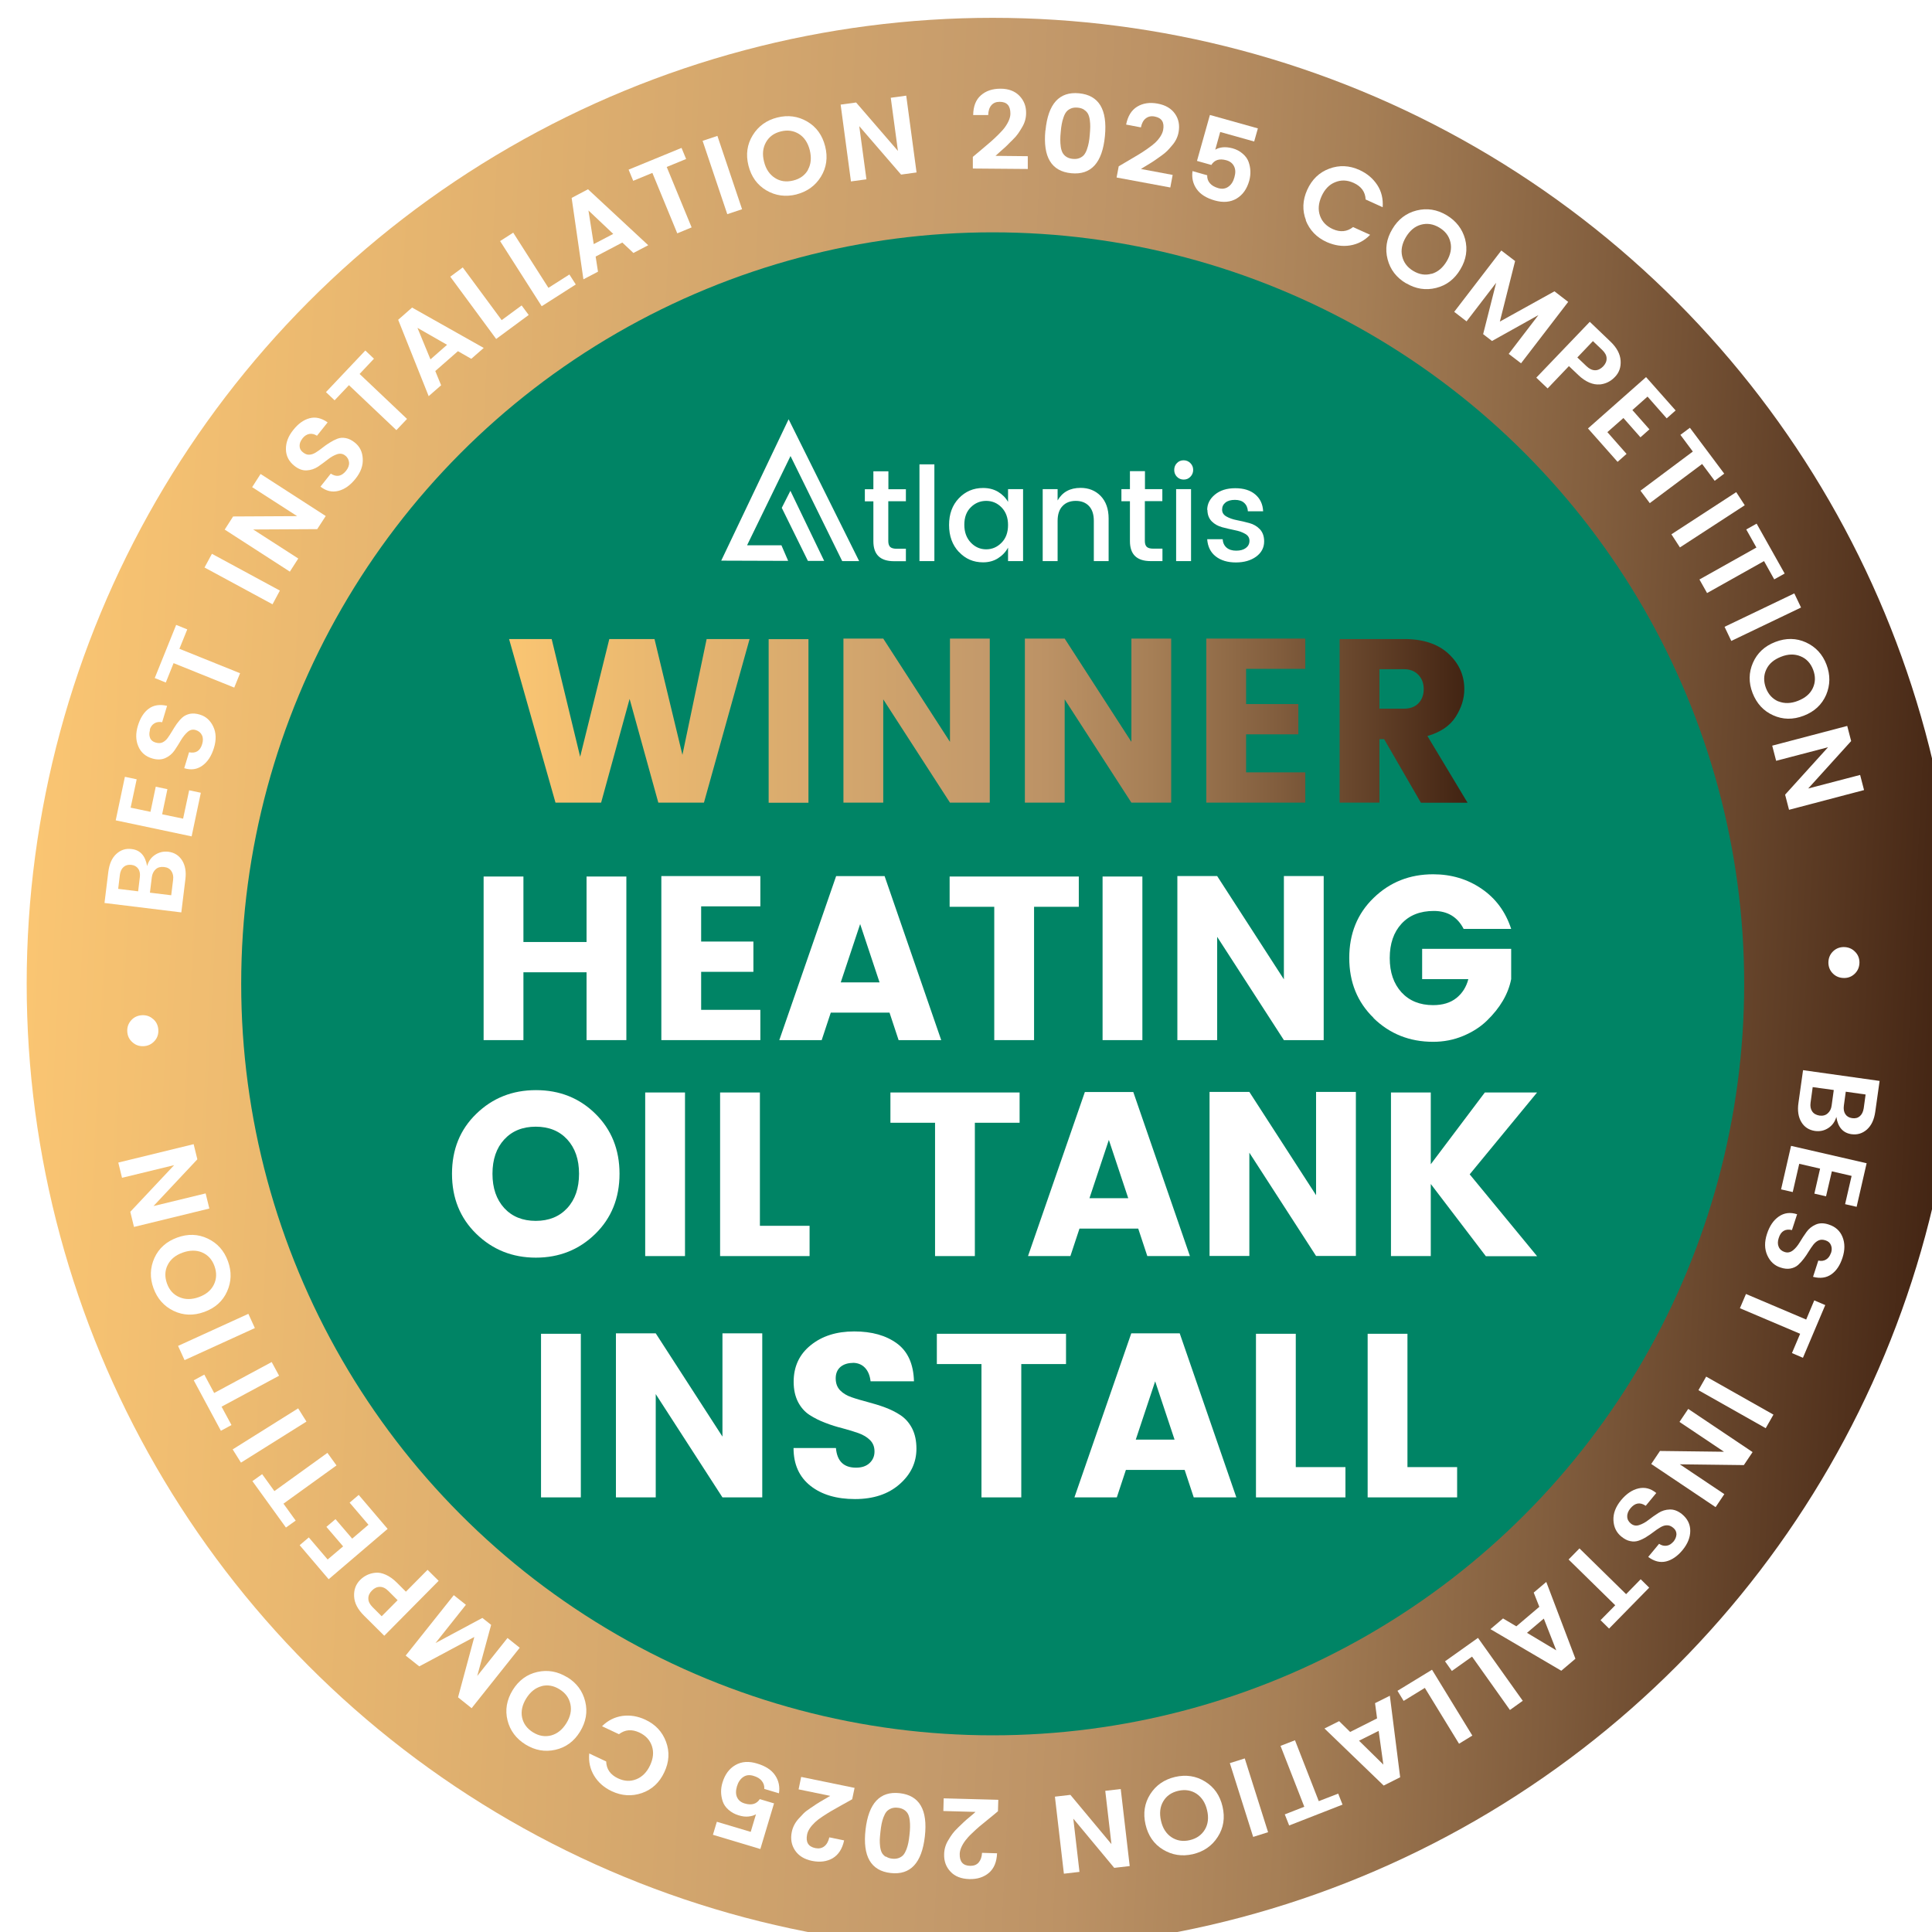 <?xml version="1.0" encoding="UTF-8"?><svg id="Layer_2" xmlns="http://www.w3.org/2000/svg" xmlns:xlink="http://www.w3.org/1999/xlink" viewBox="0 0 172.3 172.3"><defs><style>.cls-1{filter:url(#drop-shadow-1);}.cls-2{fill:url(#New_Gradient_Swatch_copy_2);}.cls-3{fill:#008465;}.cls-4{fill:#fff;}.cls-5{fill:url(#New_Gradient_Swatch_copy_2-7);}.cls-6{fill:url(#New_Gradient_Swatch_copy_2-6);}.cls-7{fill:url(#New_Gradient_Swatch_copy_2-5);}.cls-8{fill:url(#New_Gradient_Swatch_copy_2-4);}.cls-9{fill:url(#New_Gradient_Swatch_copy_2-2);}.cls-10{fill:url(#New_Gradient_Swatch_copy_2-3);}</style><filter id="drop-shadow-1" filterUnits="userSpaceOnUse"><feOffset dx="2.38" dy="1.59"/><feGaussianBlur result="blur" stdDeviation="6.36"/><feFlood flood-color="#000" flood-opacity=".2"/><feComposite in2="blur" operator="in"/><feComposite in="SourceGraphic"/></filter><linearGradient id="New_Gradient_Swatch_copy_2" x1="-29.85" y1="144.66" x2="142.45" y2="144.66" gradientTransform="translate(37.2 -61.16) rotate(2.89)" gradientUnits="userSpaceOnUse"><stop offset="0" stop-color="#fac572"/><stop offset=".49" stop-color="#c49a6b"/><stop offset=".56" stop-color="#bc9265"/><stop offset=".67" stop-color="#a67f56"/><stop offset=".8" stop-color="#825e3e"/><stop offset=".95" stop-color="#52321d"/><stop offset="1" stop-color="#412312"/></linearGradient><linearGradient id="New_Gradient_Swatch_copy_2-2" x1="43.01" y1="62.68" x2="128.49" y2="62.68" gradientTransform="matrix(1,0,0,1,0,0)" xlink:href="#New_Gradient_Swatch_copy_2"/><linearGradient id="New_Gradient_Swatch_copy_2-3" x1="43.01" y1="62.68" x2="128.49" y2="62.68" gradientTransform="matrix(1,0,0,1,0,0)" xlink:href="#New_Gradient_Swatch_copy_2"/><linearGradient id="New_Gradient_Swatch_copy_2-4" x1="43.01" y1="62.68" x2="128.49" y2="62.68" gradientTransform="matrix(1,0,0,1,0,0)" xlink:href="#New_Gradient_Swatch_copy_2"/><linearGradient id="New_Gradient_Swatch_copy_2-5" x1="43.01" y1="62.68" x2="128.49" y2="62.68" gradientTransform="matrix(1,0,0,1,0,0)" xlink:href="#New_Gradient_Swatch_copy_2"/><linearGradient id="New_Gradient_Swatch_copy_2-6" x1="43.01" y1="62.68" x2="128.49" y2="62.68" gradientTransform="matrix(1,0,0,1,0,0)" xlink:href="#New_Gradient_Swatch_copy_2"/><linearGradient id="New_Gradient_Swatch_copy_2-7" x1="43.01" y1="62.68" x2="128.49" y2="62.68" gradientTransform="matrix(1,0,0,1,0,0)" xlink:href="#New_Gradient_Swatch_copy_2"/></defs><g id="HEY_LNP_site"><g class="cls-1"><circle class="cls-2" cx="86.15" cy="86.15" r="86.15"/><path class="cls-4" d="M165.25,94.79l-.39,2.77c-.1.7-.34,1.22-.74,1.58-.4.35-.85.49-1.38.42-.76-.11-1.21-.62-1.35-1.54-.13.44-.37.77-.73,1-.36.23-.75.31-1.18.25-.53-.08-.94-.34-1.21-.79-.27-.45-.36-1.02-.26-1.71l.41-2.92,6.83.96ZM159.28,95.36l-.19,1.39c-.04.31,0,.56.14.77.14.21.36.33.65.38.29.04.54-.02.73-.19.2-.17.32-.4.36-.71l.19-1.38-1.89-.26ZM164,96.02l-1.77-.25-.17,1.24c-.04.31,0,.56.13.76.13.2.33.32.61.36.28.04.51-.02.69-.18.18-.16.29-.39.34-.7l.17-1.24Z"/><path class="cls-4" d="M163.21,106.04l-1.04-.24.58-2.52-1.76-.41-.52,2.23-1.04-.24.51-2.23-1.86-.43-.58,2.52-1.04-.24.89-3.88,6.74,1.55-.89,3.88Z"/><path class="cls-4" d="M160.91,110.17c.09-.26.09-.5,0-.71-.08-.21-.24-.35-.48-.43s-.44-.08-.62,0-.33.21-.47.38c-.14.18-.27.38-.41.6-.13.22-.28.44-.44.65-.16.21-.33.4-.51.56-.18.16-.41.27-.68.32-.27.05-.57.02-.89-.09-.54-.17-.93-.54-1.18-1.09-.25-.56-.26-1.19-.03-1.9.23-.71.58-1.23,1.06-1.56.48-.33,1.02-.4,1.63-.2l-.46,1.41c-.59-.14-.99.1-1.18.71-.1.3-.1.57,0,.79.1.23.28.38.54.46.26.08.5.03.73-.15.23-.18.43-.43.61-.73.18-.3.38-.61.59-.9.21-.3.49-.52.83-.67.34-.15.73-.15,1.17,0,.59.19,1,.56,1.22,1.11s.22,1.16,0,1.84c-.22.68-.55,1.18-1,1.49-.44.31-.99.39-1.63.22l.47-1.45c.26.06.49.03.69-.09.2-.12.34-.31.43-.57Z"/><path class="cls-4" d="M159.42,114.38l.98.42-1.99,4.7-.98-.42.73-1.72-5.37-2.28.54-1.27,5.37,2.28.72-1.71Z"/><path class="cls-4" d="M149.78,121.18l6,3.39-.69,1.21-6-3.39.69-1.21Z"/><path class="cls-4" d="M151.4,131.66l-.78,1.16-5.74-3.85.78-1.16,5.71.07-3.97-2.66.78-1.16,5.74,3.85-.78,1.16-5.71-.07,3.97,2.66Z"/><path class="cls-4" d="M146.86,135.9c.17-.21.26-.43.27-.66,0-.22-.09-.42-.29-.58-.19-.16-.39-.23-.58-.22-.19,0-.38.07-.58.19-.19.11-.39.25-.6.41-.2.16-.42.3-.64.44s-.45.25-.68.33-.48.1-.75.04c-.27-.05-.53-.19-.8-.41-.44-.36-.67-.84-.7-1.45-.03-.61.2-1.2.67-1.78.48-.58,1-.93,1.56-1.06.57-.13,1.09,0,1.59.41l-.94,1.14c-.5-.34-.95-.27-1.36.22-.2.24-.3.49-.29.74,0,.25.12.46.33.63s.46.22.73.13c.28-.09.56-.24.84-.46.28-.22.57-.42.88-.62s.65-.3,1.02-.31c.37-.01.73.13,1.09.42.48.4.73.89.73,1.48,0,.59-.23,1.16-.68,1.71s-.95.89-1.47,1.02c-.53.13-1.06,0-1.6-.4l.97-1.17c.22.15.44.2.67.17.23-.03.43-.16.61-.37Z"/><path class="cls-4" d="M143.94,139.25l.76.75-3.58,3.65-.76-.75,1.31-1.33-4.16-4.08.97-.99,4.16,4.08,1.3-1.33Z"/><path class="cls-4" d="M131.67,142.75l1.18.7,2.05-1.74-.5-1.27,1.12-.95,2.6,6.85-1.26,1.07-6.32-3.71,1.12-.95ZM135.3,142.76l-1.5,1.27,2.61,1.56-1.11-2.83Z"/><path class="cls-4" d="M133.41,150.1l-1.13.81-3.38-4.76-1.8,1.28-.61-.86,2.94-2.09,4,5.62Z"/><path class="cls-4" d="M128.93,153.19l-1.19.73-3.05-4.98-1.89,1.16-.55-.9,3.08-1.88,3.6,5.88Z"/><path class="cls-4" d="M117.05,151.91l.98.96,2.4-1.21-.18-1.36,1.32-.66.92,7.27-1.47.74-5.28-5.09,1.32-.66ZM120.58,152.77l-1.76.88,2.17,2.13-.42-3.01Z"/><path class="cls-4" d="M116.96,158.36l.39.99-4.76,1.86-.39-.99,1.74-.68-2.12-5.43,1.29-.5,2.12,5.43,1.73-.67Z"/><path class="cls-4" d="M108.63,155.23l2.08,6.58-1.33.42-2.08-6.58,1.33-.42Z"/><path class="cls-4" d="M102.42,156.88c.97-.22,1.86-.09,2.67.41.81.5,1.33,1.24,1.56,2.24.23,1,.09,1.9-.43,2.7-.51.8-1.25,1.31-2.22,1.54-.97.22-1.85.08-2.66-.41s-1.33-1.24-1.56-2.24c-.23-1-.09-1.9.42-2.7.51-.8,1.25-1.31,2.22-1.54ZM101.36,159.06c-.29.49-.35,1.07-.2,1.73.15.67.47,1.16.94,1.47.47.31,1.01.4,1.62.26.61-.14,1.06-.46,1.35-.94s.36-1.07.2-1.73c-.15-.66-.47-1.15-.94-1.47-.47-.31-1.02-.4-1.63-.26-.61.14-1.06.46-1.34.94Z"/><path class="cls-4" d="M93.88,165.35l-1.38.16-.8-6.87,1.38-.16,3.66,4.39-.55-4.75,1.38-.16.8,6.87-1.38.16-3.65-4.39.55,4.75Z"/><path class="cls-4" d="M86.65,158.92l-.03,1.02c-.17.15-.44.37-.81.67-.36.3-.64.52-.82.67s-.41.36-.67.61c-.27.25-.46.47-.59.64-.34.45-.51.86-.52,1.21-.02.7.29,1.06.94,1.07.32,0,.57-.09.75-.3.18-.21.28-.49.3-.86l1.34.04c-.03.77-.27,1.35-.72,1.74-.46.39-1.04.58-1.76.56-.72-.02-1.28-.24-1.67-.66-.4-.42-.59-.94-.57-1.56.01-.46.14-.89.39-1.28.12-.21.24-.39.36-.55.12-.16.28-.34.49-.54.21-.21.38-.37.5-.48.12-.12.31-.28.55-.48s.42-.35.51-.44l-2.87-.08.03-1.13,4.87.13Z"/><path class="cls-4" d="M80.1,162.19c-.27,2.37-1.29,3.46-3.05,3.26-1.76-.2-2.51-1.49-2.24-3.86.27-2.37,1.29-3.46,3.05-3.26,1.76.2,2.51,1.49,2.24,3.86ZM76.63,163.98c.15.1.34.17.56.19.22.03.42,0,.59-.06.17-.07.31-.16.41-.28.1-.12.19-.29.27-.49.08-.21.13-.41.17-.6.04-.19.07-.42.1-.69s.05-.5.05-.7c0-.2,0-.41-.03-.62-.03-.22-.08-.4-.15-.54-.07-.14-.19-.27-.34-.37-.15-.1-.34-.17-.57-.19-.22-.03-.42,0-.59.06-.17.07-.31.16-.42.29-.1.12-.19.29-.27.5-.08.21-.13.41-.17.6-.04.2-.07.43-.1.69-.03.27-.05.5-.06.7,0,.2,0,.41.03.62.03.22.08.4.15.54.07.14.19.26.34.37Z"/><path class="cls-4" d="M73.83,157.87l-.21,1c-.2.11-.5.29-.91.51-.41.23-.72.4-.92.52-.21.12-.46.28-.77.48-.31.2-.54.38-.7.53-.41.39-.65.75-.72,1.1-.14.68.1,1.09.74,1.22.31.06.57.01.79-.16.22-.17.37-.44.45-.8l1.32.27c-.16.75-.5,1.28-1.02,1.59-.52.3-1.12.38-1.83.24-.7-.14-1.21-.46-1.53-.94s-.41-1.03-.29-1.63c.09-.45.3-.85.61-1.19.16-.18.31-.34.45-.48s.34-.29.58-.45c.25-.17.44-.29.58-.39.14-.09.35-.22.63-.38.28-.16.47-.28.58-.34l-2.82-.58.23-1.11,4.77.98Z"/><path class="cls-4" d="M65.43,163.31l-4.23-1.27.35-1.16,3.02.9.47-1.57c-.18.11-.4.17-.66.2-.26.03-.56,0-.9-.11-.33-.1-.63-.26-.89-.49s-.43-.48-.52-.76c-.18-.55-.19-1.1-.02-1.66.22-.73.6-1.25,1.16-1.57s1.2-.36,1.94-.13c.74.22,1.28.57,1.6,1.05.32.48.43,1.01.34,1.6l-1.31-.39c.02-.26-.05-.5-.22-.71-.16-.21-.41-.36-.76-.46-.34-.1-.64-.07-.9.11-.26.18-.45.46-.56.84s-.11.71.02.98c.13.27.36.45.68.54.61.18,1.05.05,1.34-.39l1.27.38-1.22,4.07Z"/><path class="cls-4" d="M57.02,153.75c.33.89.28,1.8-.16,2.72-.43.92-1.1,1.54-2,1.85-.9.31-1.8.25-2.69-.17-.68-.32-1.2-.78-1.56-1.37-.36-.59-.51-1.26-.44-1.99l1.51.71c.02.68.37,1.18,1.04,1.5.57.27,1.11.3,1.64.09.53-.21.94-.62,1.23-1.23.29-.62.35-1.19.17-1.73-.18-.54-.55-.94-1.12-1.21-.67-.31-1.27-.27-1.82.15l-1.51-.71c.52-.52,1.13-.82,1.82-.92.69-.09,1.37.02,2.05.34.9.42,1.51,1.08,1.84,1.97Z"/><path class="cls-4" d="M48.2,147.98c.85.52,1.38,1.24,1.61,2.17.23.92.07,1.82-.46,2.69s-1.27,1.41-2.2,1.62c-.93.21-1.82.05-2.66-.47-.84-.52-1.38-1.24-1.61-2.16-.23-.92-.07-1.82.46-2.69.54-.87,1.27-1.41,2.2-1.62.93-.21,1.81-.05,2.66.47ZM45.91,148.79c-.55.15-1,.51-1.36,1.09s-.48,1.15-.37,1.7c.12.55.44.99.97,1.32.53.33,1.07.42,1.62.28.55-.15,1-.51,1.36-1.09.36-.58.48-1.15.36-1.7-.12-.56-.44-1-.98-1.33-.53-.33-1.07-.42-1.62-.27Z"/><path class="cls-4" d="M33.79,146.07l4.3-5.4,1.08.86-2.71,3.41,4.18-2.24.78.62-1.24,4.56,2.7-3.39,1.09.87-4.29,5.39-1.21-.97,1.45-5.38-4.91,2.62-1.21-.96Z"/><path class="cls-4" d="M31.11,138.67c.28-.03.58.03.92.18.33.15.66.38.98.7l.81.81,1.93-1.95.99.98-4.85,4.9-1.8-1.79c-.57-.56-.86-1.13-.89-1.72-.03-.59.15-1.07.53-1.46.38-.38.84-.6,1.38-.65ZM33.07,141.11l-.81-.81c-.25-.25-.5-.37-.76-.37s-.5.11-.71.33c-.22.22-.33.46-.32.72,0,.26.13.51.38.76l.81.81,1.42-1.43Z"/><path class="cls-4" d="M24.35,136.21l.81-.69,1.68,1.97,1.38-1.17-1.49-1.74.81-.69,1.49,1.74,1.45-1.24-1.68-1.97.81-.69,2.58,3.03-5.26,4.49-2.58-3.03Z"/><path class="cls-4" d="M23.99,134.02l-.87.62-2.99-4.14.87-.62,1.09,1.51,4.73-3.41.81,1.12-4.73,3.41,1.09,1.51Z"/><path class="cls-4" d="M24.95,125.19l-5.84,3.66-.74-1.18,5.84-3.66.74,1.18Z"/><path class="cls-4" d="M18.26,125.5l-.94.51-2.42-4.5.94-.51.88,1.64,5.13-2.76.66,1.22-5.13,2.76.88,1.63Z"/><path class="cls-4" d="M20.35,116.85l-6.27,2.86-.58-1.27,6.27-2.86.58,1.27Z"/><path class="cls-4" d="M17.95,110.89c.34.93.31,1.83-.08,2.7-.39.87-1.07,1.47-2.03,1.82-.96.35-1.87.32-2.73-.09-.86-.41-1.46-1.09-1.8-2.02-.34-.93-.31-1.83.08-2.7.39-.86,1.07-1.47,2.03-1.82s1.87-.32,2.73.09c.86.41,1.46,1.08,1.8,2.02ZM15.66,110.11c-.52-.22-1.1-.22-1.75.01-.64.23-1.09.6-1.34,1.11-.25.5-.27,1.05-.06,1.64s.58,1,1.1,1.22c.52.23,1.1.23,1.74,0,.64-.23,1.09-.6,1.34-1.11.25-.51.27-1.06.06-1.65-.21-.59-.58-1-1.1-1.22Z"/><path class="cls-4" d="M8.5,103.44l-.33-1.35,6.72-1.64.33,1.35-3.91,4.17,4.65-1.13.33,1.35-6.72,1.64-.33-1.35,3.91-4.16-4.65,1.13Z"/><path class="cls-4" d="M11.29,89.3c.28.25.43.57.45.96.02.39-.09.72-.35,1s-.57.43-.96.45c-.38.02-.72-.09-1-.35-.29-.25-.44-.57-.46-.96-.02-.39.1-.72.35-1,.25-.28.58-.43.96-.45.39-.02.72.09,1,.35Z"/><path class="cls-4" d="M6.94,78.93l.34-2.77c.09-.7.32-1.23.71-1.59.39-.36.84-.51,1.37-.44.77.09,1.22.6,1.38,1.52.12-.44.36-.78.72-1.01.36-.23.75-.32,1.17-.27.54.07.94.32,1.23.77.28.45.38,1.01.29,1.71l-.36,2.93-6.85-.84ZM8.16,77.68l1.78.22.15-1.25c.04-.31,0-.56-.14-.76s-.34-.32-.62-.35c-.28-.03-.51.03-.69.19-.18.16-.29.39-.33.7l-.15,1.25ZM12.89,78.25l.17-1.39c.04-.31-.02-.56-.16-.77-.14-.21-.36-.33-.66-.36s-.54.03-.73.2-.31.41-.35.71l-.17,1.38,1.89.23Z"/><path class="cls-4" d="M8.77,67.69l1.04.22-.54,2.53,1.77.37.47-2.24,1.04.22-.47,2.24,1.87.39.54-2.53,1.04.22-.82,3.89-6.77-1.43.82-3.89Z"/><path class="cls-4" d="M11,63.5c-.08.27-.08.5,0,.71.08.21.25.35.49.42.24.07.44.07.62-.01.17-.08.33-.21.46-.39s.26-.38.39-.6c.13-.22.27-.44.42-.66.16-.21.32-.41.5-.57s.41-.27.67-.33c.27-.05.57-.03.89.07.54.16.94.52,1.2,1.07.26.55.28,1.18.06,1.9-.22.72-.56,1.24-1.03,1.58-.47.34-1.01.42-1.62.23l.43-1.42c.6.12.99-.12,1.17-.73.09-.3.09-.57-.02-.79-.1-.22-.29-.38-.55-.46-.26-.08-.5-.03-.72.16-.22.19-.42.44-.6.74-.18.31-.37.61-.58.92-.21.3-.48.53-.82.68-.34.15-.73.16-1.17.03-.6-.18-1.01-.54-1.24-1.09-.23-.54-.24-1.16-.03-1.84.21-.68.53-1.19.97-1.51.44-.32.98-.4,1.63-.25l-.44,1.46c-.26-.05-.49-.02-.69.1s-.34.31-.42.58Z"/><path class="cls-4" d="M12.41,59.28l-.99-.4,1.91-4.74.99.4-.7,1.73,5.41,2.18-.52,1.28-5.41-2.18-.69,1.72Z"/><path class="cls-4" d="M21.92,52.3l-6.06-3.28.66-1.22,6.06,3.28-.66,1.23Z"/><path class="cls-4" d="M20.11,41.85l.75-1.17,5.81,3.75-.76,1.17-5.71.03,4.02,2.59-.75,1.17-5.81-3.75.75-1.17,5.71-.03-4.02-2.59Z"/><path class="cls-4" d="M24.59,37.52c-.17.22-.26.44-.25.66,0,.23.1.42.3.57.2.16.39.23.58.21.19-.01.38-.08.57-.2.19-.12.39-.26.59-.42s.41-.31.64-.45c.22-.14.45-.26.68-.35.23-.09.48-.11.75-.06.27.05.54.18.8.39.45.35.69.83.72,1.44.04.61-.17,1.2-.64,1.79-.47.59-.98.95-1.54,1.09-.56.14-1.09.01-1.59-.38l.92-1.16c.51.33.96.25,1.36-.25.2-.25.29-.5.27-.74s-.13-.46-.34-.62c-.21-.17-.46-.21-.73-.12-.27.09-.55.25-.83.47-.28.22-.57.43-.87.64-.31.2-.64.31-1.01.33-.37.02-.74-.12-1.1-.41-.49-.39-.74-.88-.75-1.47-.01-.59.2-1.16.65-1.72.44-.56.93-.91,1.46-1.05.52-.14,1.06-.02,1.61.37l-.95,1.19c-.22-.14-.45-.2-.68-.16-.23.04-.43.17-.6.38Z"/><path class="cls-4" d="M27.46,34.11l-.77-.73,3.51-3.71.77.73-1.28,1.36,4.23,4.01-.95,1-4.23-4.01-1.28,1.35Z"/><path class="cls-4" d="M39.65,30.41l-1.19-.68-2.02,1.77.52,1.27-1.11.97-2.72-6.81,1.24-1.09,6.39,3.6-1.11.97ZM36.01,30.46l1.48-1.3-2.64-1.51,1.16,2.81Z"/><path class="cls-4" d="M37.77,23.09l1.12-.83,3.47,4.7,1.78-1.31.63.85-2.9,2.14-4.09-5.55Z"/><path class="cls-4" d="M42.22,19.91l1.17-.75,3.14,4.92,1.87-1.19.57.89-3.04,1.94-3.71-5.81Z"/><path class="cls-4" d="M54.12,20.98l-1-.94-2.38,1.25.21,1.35-1.3.68-1.05-7.26,1.46-.77,5.37,4.99-1.3.68ZM50.57,20.18l1.74-.91-2.21-2.09.47,3Z"/><path class="cls-4" d="M54.09,14.53l-.41-.99,4.72-1.94.41.99-1.73.71,2.22,5.39-1.28.53-2.22-5.39-1.72.71Z"/><path class="cls-4" d="M62.48,17.51l-2.2-6.54,1.32-.44,2.2,6.54-1.32.44Z"/><path class="cls-4" d="M68.65,15.75c-.96.24-1.86.12-2.68-.36s-1.35-1.22-1.6-2.21c-.25-.99-.12-1.9.38-2.71.5-.81,1.23-1.34,2.19-1.58.96-.24,1.85-.12,2.67.36.82.48,1.35,1.22,1.6,2.21.25.99.12,1.9-.38,2.71-.5.81-1.23,1.33-2.19,1.58ZM69.67,13.55c.28-.49.33-1.07.17-1.74-.17-.67-.49-1.15-.96-1.45-.48-.3-1.02-.38-1.62-.23-.61.15-1.05.47-1.33.97-.28.5-.34,1.07-.17,1.73.16.66.49,1.14.97,1.45.48.31,1.02.38,1.63.23.61-.15,1.05-.47,1.33-.97Z"/><path class="cls-4" d="M77.06,7.13l1.38-.19.92,6.85-1.38.19-3.73-4.32.64,4.74-1.38.19-.92-6.85,1.38-.19,3.73,4.32-.64-4.74Z"/><path class="cls-4" d="M84.38,13.42v-1.02c.18-.15.45-.38.81-.68.36-.3.63-.53.81-.69.18-.16.4-.36.66-.62.26-.26.46-.48.58-.65.33-.46.49-.87.49-1.22,0-.7-.31-1.05-.96-1.05-.32,0-.56.1-.74.31s-.27.5-.28.87h-1.34c.01-.78.24-1.37.69-1.76.45-.4,1.03-.59,1.75-.59.72,0,1.28.22,1.68.63s.61.93.6,1.55c0,.46-.13.89-.37,1.28-.12.21-.24.39-.35.55-.11.16-.27.35-.48.55s-.37.37-.49.49c-.12.12-.3.28-.54.49-.24.21-.41.36-.5.45l2.88.03v1.14s-4.88-.04-4.88-.04Z"/><path class="cls-4" d="M90.86,10.04c.23-2.38,1.23-3.48,2.99-3.31,1.77.17,2.54,1.44,2.31,3.82-.23,2.38-1.23,3.48-3,3.31s-2.54-1.44-2.31-3.82ZM94.3,8.19c-.16-.1-.34-.16-.57-.18s-.42,0-.59.07-.31.17-.41.29c-.1.12-.19.29-.26.5-.07.21-.13.41-.16.6-.04.2-.07.43-.09.7-.03.27-.04.5-.04.7,0,.2.01.41.04.62.03.22.09.4.16.54.08.14.19.27.35.37.16.1.34.16.57.18.22.02.42,0,.59-.07.17-.07.31-.17.41-.29.1-.13.19-.29.26-.5.07-.21.13-.41.16-.6.04-.2.07-.43.09-.7s.04-.5.04-.7c0-.2-.01-.41-.04-.62-.03-.22-.09-.4-.16-.54-.08-.14-.19-.26-.35-.36Z"/><path class="cls-4" d="M97.2,14.24l.19-1c.2-.12.5-.29.9-.53.41-.24.71-.42.91-.54.2-.12.46-.29.76-.5.3-.21.53-.39.69-.54.4-.39.63-.77.7-1.12.13-.69-.12-1.09-.76-1.21-.31-.06-.57,0-.79.17s-.36.44-.43.8l-1.32-.25c.15-.76.48-1.29.99-1.6.51-.31,1.12-.4,1.82-.27.71.13,1.22.44,1.55.91s.43,1.02.32,1.63c-.08.45-.28.85-.59,1.2-.16.19-.3.35-.44.49-.14.14-.33.29-.57.46-.24.17-.43.3-.57.4-.14.09-.34.23-.62.39-.27.17-.47.28-.57.35l2.83.53-.21,1.12-4.79-.89Z"/><path class="cls-4" d="M105.55,8.67l4.25,1.19-.33,1.17-3.03-.85-.44,1.58c.17-.11.39-.18.65-.21.26-.03.56,0,.9.09.33.09.64.25.9.48.26.22.44.48.53.75.19.55.2,1.1.05,1.66-.21.74-.58,1.26-1.13,1.59-.54.32-1.19.38-1.94.17-.75-.21-1.29-.55-1.62-1.02-.33-.47-.45-1-.37-1.6l1.31.37c-.01.26.06.5.23.7.16.2.42.35.76.45.35.1.65.05.9-.13.26-.18.44-.47.54-.85.11-.39.1-.71-.04-.98-.13-.26-.36-.44-.69-.53-.61-.17-1.05-.03-1.33.42l-1.28-.36,1.15-4.09Z"/><path class="cls-4" d="M114.09,18.06c-.34-.88-.31-1.79.11-2.72.42-.93,1.08-1.56,1.97-1.89.89-.33,1.79-.29,2.69.12.68.31,1.21.76,1.59,1.34s.53,1.25.48,1.98l-1.52-.69c-.03-.68-.39-1.17-1.07-1.48-.57-.26-1.12-.28-1.65-.06-.53.21-.93.63-1.21,1.25-.28.62-.33,1.2-.14,1.74.19.54.57.93,1.14,1.19.67.3,1.28.24,1.81-.18l1.52.69c-.51.53-1.11.84-1.8.95-.69.11-1.37,0-2.06-.3-.91-.41-1.53-1.06-1.88-1.94Z"/><path class="cls-4" d="M123.02,23.68c-.86-.51-1.41-1.22-1.65-2.14-.24-.92-.11-1.82.42-2.7.52-.88,1.25-1.43,2.17-1.66.93-.23,1.81-.09,2.67.42.85.51,1.4,1.22,1.65,2.13.24.92.11,1.82-.42,2.7-.52.88-1.24,1.43-2.17,1.66-.92.23-1.81.09-2.67-.42ZM125.3,22.83c.54-.16.99-.53,1.34-1.12.35-.59.46-1.16.33-1.71-.13-.55-.46-.98-1-1.3-.54-.32-1.08-.4-1.63-.25-.55.15-.99.53-1.34,1.11-.35.59-.46,1.16-.33,1.71.13.55.46.99,1,1.31.54.32,1.08.4,1.62.24Z"/><path class="cls-4" d="M137.47,25.34l-4.2,5.47-1.1-.84,2.65-3.46-4.14,2.31-.79-.61,1.16-4.58-2.64,3.44-1.1-.85,4.2-5.47,1.23.94-1.36,5.4,4.87-2.7,1.22.94Z"/><path class="cls-4" d="M140.28,32.69c-.28.03-.58-.02-.92-.16-.33-.14-.67-.37-.99-.68l-.83-.79-1.9,1.99-1.01-.96,4.77-4.98,1.83,1.75c.58.55.88,1.12.92,1.71.04.59-.13,1.07-.51,1.46-.37.39-.83.62-1.37.67ZM138.28,30.28l.83.79c.25.24.51.36.77.36.26,0,.49-.12.71-.34.21-.22.32-.46.31-.72,0-.26-.14-.51-.39-.75l-.83-.79-1.39,1.46Z"/><path class="cls-4" d="M147.06,35.01l-.8.71-1.71-1.94-1.35,1.2,1.52,1.72-.8.71-1.52-1.72-1.43,1.26,1.71,1.94-.8.71-2.64-2.98,5.18-4.58,2.64,2.98Z"/><path class="cls-4" d="M147.47,37.2l.86-.64,3.06,4.09-.85.64-1.12-1.5-4.67,3.49-.83-1.11,4.67-3.49-1.11-1.49Z"/><path class="cls-4" d="M146.68,46.06l5.78-3.76.76,1.17-5.78,3.76-.76-1.17Z"/><path class="cls-4" d="M153.35,45.63l.93-.52,2.5,4.45-.93.52-.91-1.63-5.08,2.85-.68-1.21,5.08-2.85-.91-1.62Z"/><path class="cls-4" d="M151.42,54.31l6.22-2.98.6,1.26-6.22,2.98-.6-1.26Z"/><path class="cls-4" d="M153.92,60.22c-.36-.93-.35-1.83.03-2.7.38-.87,1.04-1.49,2-1.86.96-.37,1.87-.35,2.73.04.87.4,1.48,1.06,1.83,1.98s.34,1.82-.03,2.7c-.38.87-1.04,1.49-2,1.86-.96.37-1.87.35-2.73-.04-.87-.39-1.47-1.06-1.83-1.98ZM156.23,60.96c.52.21,1.11.2,1.74-.05.64-.25,1.08-.62,1.32-1.13.24-.51.25-1.06.03-1.64-.22-.58-.6-.99-1.12-1.2-.53-.22-1.11-.21-1.74.04-.64.25-1.08.62-1.32,1.14-.24.51-.25,1.06-.03,1.65.22.58.6.98,1.12,1.2Z"/><path class="cls-4" d="M163.51,67.52l.35,1.35-6.69,1.76-.35-1.35,3.83-4.23-4.63,1.21-.35-1.35,6.69-1.76.35,1.35-3.83,4.23,4.63-1.21Z"/><path class="cls-4" d="M161.1,85.25c-.27-.26-.41-.58-.42-.97,0-.39.12-.72.38-.99.26-.27.58-.41.97-.42.39,0,.72.12.99.38.28.26.42.58.43.97,0,.39-.12.72-.38.99-.26.27-.59.42-.98.42-.39,0-.72-.12-.99-.38Z"/><circle class="cls-3" cx="86.15" cy="86.15" r="67.02"/><path class="cls-4" d="M49.93,76.58h3.55v14.59h-3.55v-6.05h-5.63v6.05h-3.55v-14.59h3.55v5.84h5.63v-5.84Z"/><path class="cls-4" d="M65.43,76.54v2.7h-5.28v3.14h4.66v2.7h-4.66v3.39h5.28v2.7h-8.83v-14.63h8.83Z"/><path class="cls-4" d="M77.76,91.17l-.81-2.45h-5.24l-.81,2.45h-3.78l5.07-14.63h4.32l5.05,14.63h-3.8ZM72.61,86.02h3.45l-1.73-5.2-1.73,5.2Z"/><path class="cls-4" d="M82.31,79.28v-2.7h11.52v2.7h-3.99v11.89h-3.55v-11.89h-3.97Z"/><path class="cls-4" d="M95.95,91.17v-14.59h3.55v14.59h-3.55Z"/><path class="cls-4" d="M112.12,76.54h3.55v14.63h-3.55l-5.95-9.21v9.21h-3.55v-14.63h3.55l5.95,9.21v-9.21Z"/><path class="cls-4" d="M120.12,89.19c-1.45-1.41-2.17-3.19-2.17-5.35s.72-3.95,2.17-5.35c1.45-1.41,3.22-2.11,5.31-2.11,1.62,0,3.06.43,4.32,1.29,1.26.86,2.14,2.05,2.64,3.58h-4.24c-.55-1.07-1.44-1.6-2.66-1.6s-2.18.38-2.88,1.14c-.7.76-1.05,1.78-1.05,3.06s.35,2.29,1.05,3.06c.7.76,1.64,1.14,2.82,1.14.85,0,1.54-.21,2.07-.63.53-.42.89-.99,1.07-1.69h-4.12v-2.7h7.94v2.7c-.26,1.33-.99,2.57-2.18,3.72-.57.55-1.27,1-2.11,1.35-.84.35-1.73.52-2.67.52-2.09,0-3.86-.7-5.31-2.11Z"/><path class="cls-4" d="M40.1,108.45c-1.45-1.41-2.17-3.2-2.17-5.36s.72-3.95,2.17-5.35c1.45-1.41,3.22-2.11,5.32-2.11s3.87.7,5.3,2.11c1.43,1.41,2.15,3.19,2.15,5.35s-.72,3.95-2.16,5.36c-1.44,1.41-3.21,2.12-5.3,2.12s-3.86-.71-5.31-2.12ZM48.21,106.15c.7-.76,1.05-1.78,1.05-3.06s-.35-2.29-1.05-3.06c-.7-.76-1.64-1.14-2.81-1.14s-2.11.38-2.81,1.14c-.7.76-1.05,1.78-1.05,3.06s.35,2.29,1.05,3.06c.7.76,1.64,1.14,2.81,1.14s2.11-.38,2.81-1.14Z"/><path class="cls-4" d="M55.16,110.43v-14.59h3.55v14.59h-3.55Z"/><path class="cls-4" d="M61.84,95.84h3.55v11.89h4.43v2.7h-7.98v-14.59Z"/><path class="cls-4" d="M77.03,98.54v-2.7h11.52v2.7h-3.99v11.89h-3.55v-11.89h-3.97Z"/><path class="cls-4" d="M99.94,110.43l-.81-2.45h-5.24l-.81,2.45h-3.78l5.07-14.63h4.32l5.05,14.63h-3.8ZM94.79,105.27h3.45l-1.73-5.2-1.73,5.2Z"/><path class="cls-4" d="M114.99,95.79h3.55v14.63h-3.55l-5.95-9.21v9.21h-3.55v-14.63h3.55l5.95,9.21v-9.21Z"/><path class="cls-4" d="M125.22,110.43h-3.55v-14.59h3.55v6.4l4.82-6.4h4.66l-6.01,7.3,6.01,7.3h-4.57l-4.91-6.44v6.44Z"/><path class="cls-9" d="M60.64,55.4h3.83l-4.07,14.59h-4.07l-2.56-9.25-2.54,9.25h-4.07l-4.14-14.59h3.8l2.54,10.5,2.6-10.5h4.03l2.49,10.33,2.16-10.33Z"/><path class="cls-10" d="M66.17,70v-14.59h3.55v14.59h-3.55Z"/><path class="cls-8" d="M82.34,55.36h3.55v14.63h-3.55l-5.95-9.21v9.21h-3.55v-14.63h3.55l5.95,9.21v-9.21Z"/><path class="cls-7" d="M98.52,55.36h3.55v14.63h-3.55l-5.95-9.21v9.21h-3.55v-14.63h3.55l5.95,9.21v-9.21Z"/><path class="cls-6" d="M114.03,55.36v2.7h-5.28v3.14h4.66v2.7h-4.66v3.39h5.28v2.7h-8.83v-14.63h8.83Z"/><path class="cls-5" d="M120.64,64.32v5.67h-3.55v-14.59h5.76c1.69,0,3.01.44,3.95,1.31s1.41,1.93,1.41,3.16c0,.85-.26,1.67-.77,2.47-.51.8-1.35,1.37-2.52,1.71l3.58,5.95h-4.16l-3.28-5.67h-.42ZM120.64,58.1v3.51h2.2c.54,0,.97-.16,1.28-.48.31-.32.47-.74.47-1.26s-.16-.95-.48-1.28c-.32-.33-.74-.5-1.27-.5h-2.2Z"/><path class="cls-4" d="M45.87,131.95v-14.59h3.55v14.59h-3.55Z"/><path class="cls-4" d="M62.05,117.32h3.55v14.63h-3.55l-5.95-9.21v9.21h-3.55v-14.63h3.55l5.95,9.21v-9.21Z"/><path class="cls-4" d="M73.67,119.96c-.44,0-.81.12-1.09.35-.28.24-.43.58-.43,1.02s.13.8.39,1.07c.26.27.61.48,1.03.62.42.15.89.28,1.41.42s1.04.29,1.55.48c.51.19.98.42,1.4.7s.77.67,1.03,1.17c.26.51.39,1.11.39,1.82,0,1.23-.5,2.29-1.51,3.17-1,.88-2.33,1.32-3.97,1.32s-2.97-.39-3.97-1.18-1.51-1.91-1.51-3.37h3.78c.1,1.16.69,1.75,1.79,1.75.51,0,.91-.13,1.21-.41.29-.27.44-.61.44-1.03s-.13-.75-.4-1.02c-.26-.26-.61-.47-1.03-.62s-.89-.29-1.41-.43c-.52-.13-1.04-.29-1.55-.49-.51-.19-.98-.43-1.4-.7s-.77-.66-1.03-1.16c-.26-.51-.39-1.11-.39-1.8,0-1.36.51-2.45,1.52-3.26,1.01-.82,2.3-1.23,3.88-1.23s2.84.36,3.81,1.07,1.48,1.84,1.52,3.38h-3.87c-.06-.53-.23-.93-.51-1.22s-.65-.43-1.09-.43Z"/><path class="cls-4" d="M81.17,120.06v-2.7h11.52v2.7h-3.99v11.89h-3.55v-11.89h-3.97Z"/><path class="cls-4" d="M104.08,131.95l-.81-2.45h-5.24l-.81,2.45h-3.78l5.07-14.63h4.32l5.05,14.63h-3.8ZM98.92,126.8h3.45l-1.73-5.2-1.73,5.2Z"/><path class="cls-4" d="M109.63,117.36h3.55v11.89h4.43v2.7h-7.98v-14.59Z"/><path class="cls-4" d="M119.59,117.36h3.55v11.89h4.43v2.7h-7.98v-14.59Z"/><path class="cls-4" d="M78.4,43.11h-1.56v3.56c0,.24.06.41.17.52.11.1.3.16.58.16h.82v1.11h-1.05c-1.24,0-1.85-.59-1.85-1.78v-3.56h-.76v-1.08h.76v-1.6h1.34v1.6h1.56v1.08ZM79.62,48.45h1.33v-8.63h-1.33v8.63ZM86.94,46.81c-.38.39-.84.59-1.37.59s-.99-.2-1.37-.6c-.38-.4-.58-.93-.58-1.59s.19-1.18.58-1.56c.38-.38.84-.57,1.37-.57s.99.19,1.37.58c.38.39.58.91.58,1.57s-.19,1.19-.58,1.58M83.13,47.62c.58.63,1.3.94,2.16.94.51,0,.95-.12,1.33-.36.38-.24.68-.55.9-.95v1.2h1.34v-6.42h-1.34v1.14c-.21-.37-.51-.67-.89-.9-.39-.23-.83-.34-1.34-.34-.86,0-1.58.31-2.16.92-.58.61-.87,1.4-.87,2.38s.29,1.78.87,2.4M90.61,42.03v6.42h1.33v-3.59c0-.58.15-1.02.44-1.32.29-.31.69-.46,1.18-.46s.89.15,1.18.46c.29.31.43.75.43,1.32v3.59h1.32v-3.79c0-.86-.24-1.53-.71-2.02-.47-.48-1.07-.72-1.79-.72-.94,0-1.62.37-2.05,1.12v-1.01h-1.33ZM101.29,42.03h-1.56v-1.6h-1.34v1.6h-.76v1.08h.76v3.56c0,1.19.62,1.78,1.85,1.78h1.05v-1.11h-.82c-.27,0-.46-.05-.58-.16-.11-.11-.17-.28-.17-.52v-3.56h1.56v-1.08ZM102.51,48.45h1.33v-6.42h-1.33v6.42ZM104.03,40.32c0-.24-.08-.44-.25-.61-.16-.16-.36-.25-.6-.25s-.44.08-.6.25c-.16.16-.24.37-.24.61s.08.44.24.61c.16.16.36.25.6.25s.44-.08.6-.25c.16-.16.25-.37.25-.61M105.3,43.87c0,.43.13.77.38,1.03.26.26.57.43.94.53.37.1.74.18,1.11.26.37.07.68.18.94.33.26.15.38.35.38.62s-.11.48-.32.64c-.21.16-.5.24-.86.24s-.65-.09-.86-.27c-.21-.18-.33-.43-.35-.75h-1.38c.05.66.3,1.17.76,1.53.46.36,1.06.54,1.8.54s1.34-.18,1.81-.52c.47-.35.71-.8.71-1.36,0-.45-.13-.81-.38-1.08-.26-.27-.57-.45-.94-.55-.37-.1-.74-.19-1.11-.26-.37-.07-.68-.18-.94-.33-.26-.15-.38-.35-.38-.61s.1-.47.3-.63c.2-.16.48-.24.84-.24s.64.09.83.27c.2.18.31.43.33.75h1.36c-.03-.64-.27-1.14-.71-1.51-.44-.37-1.03-.55-1.78-.55s-1.35.19-1.81.57c-.46.38-.69.84-.69,1.38M64.25,47.03l3.87-7.95,4.61,9.37h1.51s-6.29-12.65-6.29-12.65l-6.01,12.61,5.97.02-.6-1.39h-3.04ZM69.66,48.43h1.46s-3.01-6.25-3.01-6.25l-.77,1.52,2.33,4.73Z"/></g></g></svg>